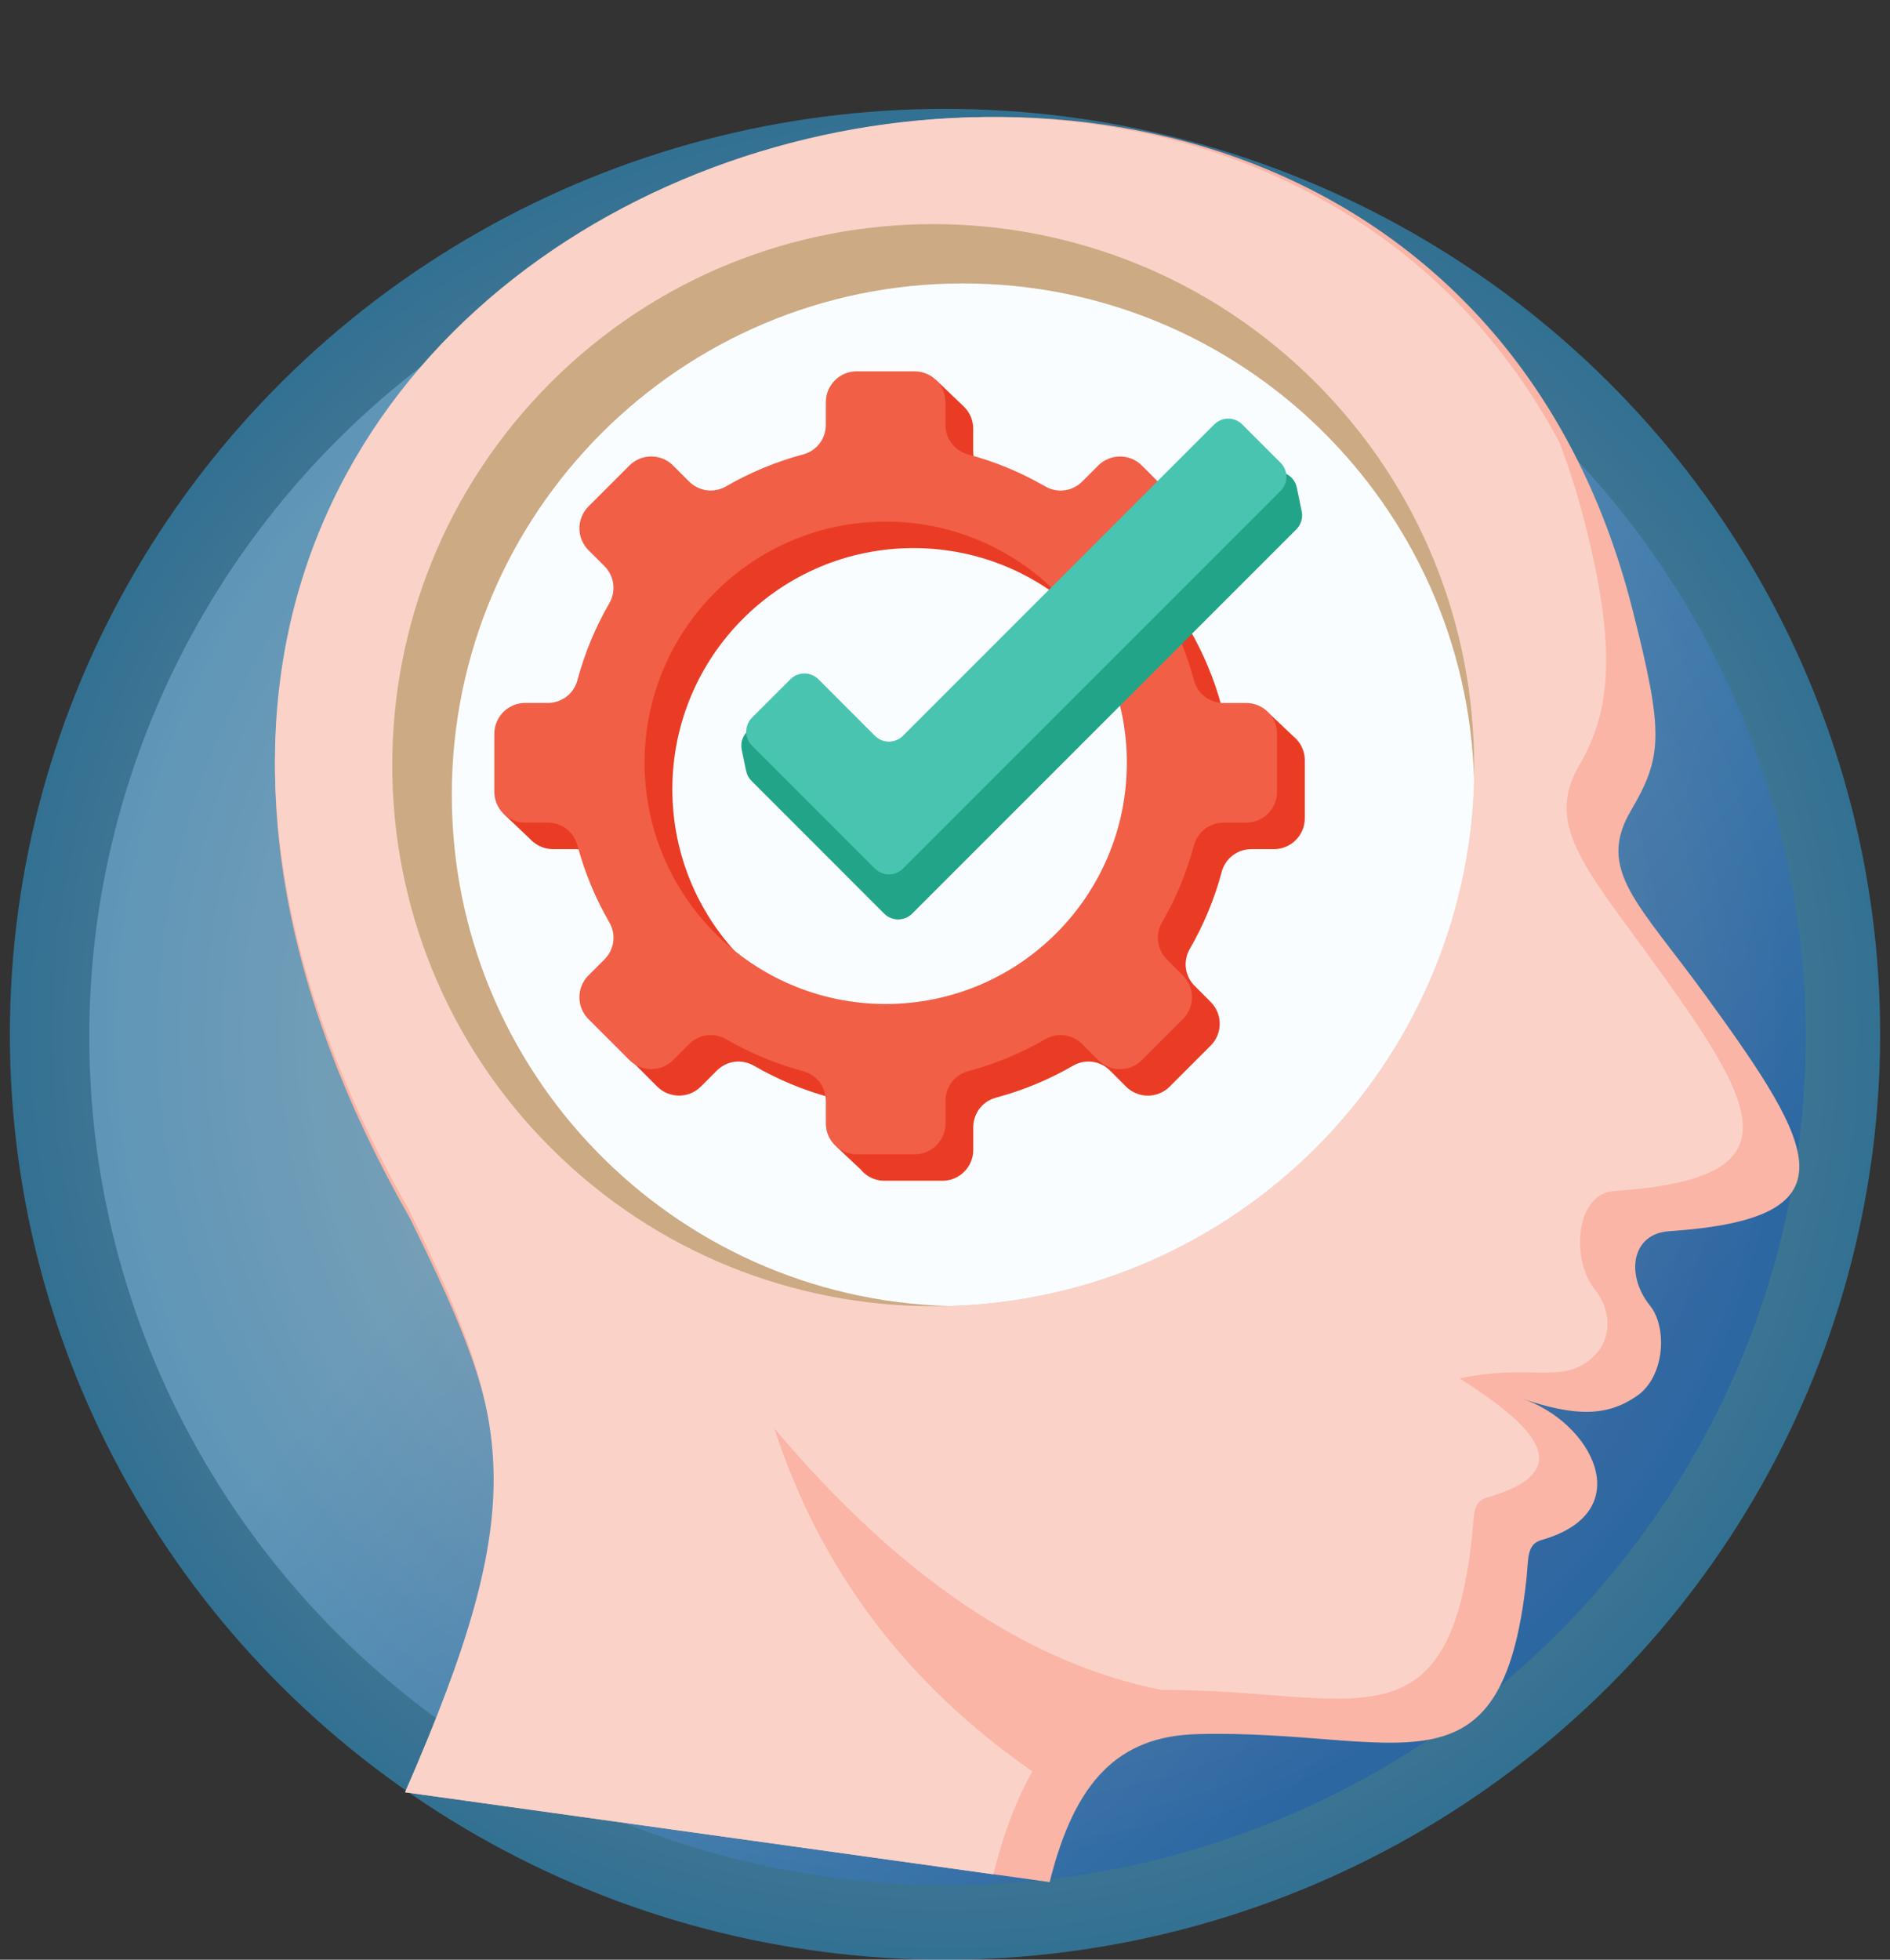 <svg width="191" height="198" viewBox="0 0 191 198" fill="none" xmlns="http://www.w3.org/2000/svg">
<rect x="0" y="0" width="191" height="198" fill="#333333" stroke="none"/>
<ellipse opacity="0.5" cx="95.5" cy="104.5" rx="94.503" ry="93.5" fill="url(#paint0_radial_305_1647)"/>
<ellipse opacity="0.5" cx="95.751" cy="104.751" rx="86.732" ry="85.729" fill="url(#paint1_linear_305_1647)" fill-opacity="0.7"/>
<path fill-rule="evenodd" clip-rule="evenodd" d="M40.939 181.082C53.861 151.456 52.025 144.661 41.385 123.003C-19.241 16.578 141.167 -31.988 164.965 61.542C168.172 74.141 168.019 76.441 164.809 81.913C161.299 87.901 165.568 91.24 172.388 100.617C183.645 116.09 187.554 123.131 168.686 124.394C164.826 124.651 164.277 128.86 166.749 131.92C168.493 134.074 168.279 139.043 165.454 141.016C162.487 143.088 159.291 143.198 153.698 141.265C160.864 143.609 165.736 152.786 155.763 155.6C154.258 156.025 154.475 157.53 154.261 159.52C151.786 182.495 141.303 174.68 120.993 175.207C113.046 175.411 108.623 179.919 106.077 190.156L40.939 181.082Z" fill="#FAB5A6"/>
<path fill-rule="evenodd" clip-rule="evenodd" d="M40.939 181.082C53.761 151.684 51.839 143.634 41.278 122.14C-14.943 23.449 120.398 -25.082 157.618 44.75C158.595 47.34 159.458 50.065 160.186 52.929C163.368 65.427 162.815 71.826 159.629 77.258C156.145 83.201 159.986 87.442 166.752 96.748C177.92 112.103 181.801 119.087 163.082 120.339C159.251 120.596 158.706 127.226 161.16 130.262C162.89 132.398 163.143 135.673 160.339 137.631C157.397 139.689 154.322 137.806 147.513 139.272C154.336 143.63 160.154 148.513 150.256 151.306C148.765 151.727 148.979 153.218 148.765 155.198C146.375 177.366 136.473 170.646 117.394 170.739C103.929 168.106 90.882 159.3 78.252 144.319C82.892 158.576 91.585 170.129 104.332 178.974C102.645 181.942 101.336 185.52 100.38 189.372L40.939 181.082Z" fill="#FBD2C8"/>
<path d="M132.958 115.961C154.306 94.613 154.306 60.001 132.958 38.654C111.61 17.306 76.999 17.306 55.651 38.654C34.303 60.001 34.303 94.613 55.651 115.961C76.999 137.309 111.61 137.309 132.958 115.961Z" fill="#CCAA84"/>
<path fill-rule="evenodd" clip-rule="evenodd" d="M148.972 78.832C148.176 107.812 124.831 131.161 95.85 131.953C67.997 131.172 45.658 108.347 45.658 80.305C45.658 51.77 68.789 28.635 97.327 28.635C125.366 28.642 148.191 50.982 148.972 78.832Z" fill="#F9FDFF"/>
<path fill-rule="evenodd" clip-rule="evenodd" d="M92.316 55.376C105.773 55.376 116.684 66.287 116.684 79.745C116.684 93.203 105.773 104.114 92.316 104.114C78.858 104.114 67.947 93.203 67.947 79.745C67.95 66.284 78.858 55.376 92.316 55.376ZM94.556 38.352L92.576 40.192H89.38C87.664 40.192 86.266 41.59 86.266 43.306V45.585C86.266 47.016 85.339 48.225 83.959 48.592C81.208 49.327 78.605 50.418 76.197 51.809C74.959 52.526 73.447 52.327 72.438 51.317L70.825 49.705C69.613 48.492 67.633 48.492 66.42 49.705L62.272 53.853C61.059 55.066 61.059 57.045 62.272 58.258L63.884 59.87C64.894 60.88 65.093 62.392 64.38 63.63C62.989 66.037 61.897 68.641 61.163 71.391C60.792 72.772 59.583 73.699 58.156 73.699H55.877C54.161 73.699 52.763 75.097 52.763 76.813V81.425L50.926 82.26L53.58 84.778C53.679 84.888 53.786 84.988 53.901 85.081C54.439 85.523 55.127 85.791 55.873 85.791H58.152C59.583 85.791 60.792 86.718 61.159 88.099C61.894 90.849 62.985 93.452 64.376 95.86C65.093 97.098 64.894 98.61 63.884 99.62L62.272 101.232C61.059 102.444 61.059 104.424 62.272 105.637L66.42 109.785C67.633 110.998 69.613 110.998 70.825 109.785L72.438 108.173C73.447 107.163 74.959 106.964 76.197 107.681C78.605 109.072 81.208 110.163 83.959 110.898C85.339 111.269 86.266 112.474 86.266 113.905V115.146L84.522 115.849L86.98 118.16C87.147 118.363 87.34 118.545 87.554 118.702C88.067 119.077 88.699 119.298 89.38 119.298H95.244C96.96 119.298 98.358 117.9 98.358 116.184V113.905C98.358 112.474 99.285 111.265 100.666 110.898C103.416 110.163 106.019 109.072 108.427 107.681C109.665 106.964 111.177 107.163 112.187 108.176L113.799 109.789C115.012 111.001 116.991 111.001 118.204 109.789L122.352 105.64C123.565 104.428 123.565 102.448 122.352 101.235L120.74 99.623C119.73 98.614 119.531 97.101 120.244 95.864C121.635 93.456 122.727 90.852 123.461 88.102C123.832 86.722 125.042 85.794 126.468 85.794H128.747C130.463 85.794 131.861 84.396 131.861 82.68V76.817C131.861 76.01 131.551 75.272 131.045 74.719L131.055 74.694L131.005 74.676H131.002C130.927 74.598 130.845 74.519 130.759 74.448L128.291 72.108L126.244 73.696C124.913 73.603 123.807 72.704 123.458 71.395C122.723 68.645 121.632 66.041 120.241 63.633C119.524 62.396 119.723 60.883 120.733 59.874L122.345 58.262C123.558 57.049 123.558 55.069 122.345 53.857L118.197 49.708C116.984 48.496 115.004 48.496 113.792 49.708L112.179 51.321C111.17 52.33 109.658 52.53 108.42 51.813C106.012 50.422 103.409 49.33 100.658 48.596C99.278 48.225 98.351 47.016 98.351 45.589V43.309C98.351 42.425 97.98 41.622 97.38 41.055L94.556 38.352Z" fill="#EA3C24"/>
<path fill-rule="evenodd" clip-rule="evenodd" d="M89.508 52.7C102.966 52.7 113.877 63.611 113.877 77.069C113.877 90.527 102.966 101.438 89.508 101.438C76.051 101.438 65.14 90.527 65.14 77.069C65.14 63.608 76.051 52.7 89.508 52.7ZM86.573 37.516C84.857 37.516 83.459 38.914 83.459 40.63V42.909C83.459 44.34 82.532 45.549 81.151 45.916C78.401 46.651 75.797 47.742 73.39 49.133C72.152 49.85 70.64 49.651 69.63 48.641L68.018 47.029C66.805 45.816 64.826 45.816 63.613 47.029L59.465 51.177C58.252 52.39 58.252 54.37 59.465 55.582L61.077 57.194C62.087 58.204 62.286 59.716 61.573 60.954C60.182 63.362 59.09 65.965 58.355 68.715C57.985 70.096 56.775 71.023 55.349 71.023H53.069C51.354 71.023 49.956 72.421 49.956 74.137V80.001C49.956 81.717 51.354 83.115 53.069 83.115H55.349C56.779 83.115 57.988 84.042 58.355 85.423C59.09 88.173 60.182 90.776 61.573 93.184C62.29 94.422 62.09 95.934 61.077 96.944L59.465 98.556C58.252 99.769 58.252 101.748 59.465 102.961L63.613 107.109C64.826 108.322 66.805 108.322 68.018 107.109L69.63 105.497C70.64 104.487 72.152 104.288 73.39 105.005C75.797 106.396 78.401 107.487 81.151 108.222C82.532 108.593 83.459 109.798 83.459 111.229V113.508C83.459 115.224 84.857 116.622 86.573 116.622H92.437C94.153 116.622 95.551 115.224 95.551 113.508V111.229C95.551 109.798 96.478 108.589 97.859 108.222C100.609 107.487 103.212 106.396 105.62 105.005C106.858 104.288 108.37 104.487 109.379 105.5L110.992 107.113C112.204 108.325 114.184 108.325 115.397 107.113L119.545 102.964C120.758 101.752 120.758 99.772 119.545 98.559L117.933 96.947C116.923 95.938 116.724 94.425 117.437 93.188C118.828 90.78 119.92 88.176 120.654 85.426C121.025 84.046 122.234 83.118 123.661 83.118H125.94C127.656 83.118 129.054 81.72 129.054 80.004V74.141C129.054 72.425 127.656 71.027 125.94 71.027H123.661C122.231 71.027 121.022 70.099 120.654 68.719C119.92 65.969 118.828 63.365 117.437 60.958C116.72 59.72 116.92 58.208 117.929 57.198L119.541 55.586C120.754 54.373 120.754 52.394 119.541 51.181L115.393 47.032C114.18 45.82 112.201 45.82 110.988 47.032L109.376 48.645C108.366 49.654 106.854 49.854 105.616 49.137C103.209 47.746 100.605 46.654 97.855 45.92C96.475 45.549 95.547 44.34 95.547 42.913V40.633C95.547 38.918 94.149 37.52 92.433 37.52H86.573V37.516Z" fill="#F15F46"/>
<path fill-rule="evenodd" clip-rule="evenodd" d="M75.943 78.895C75.667 78.619 75.478 78.268 75.399 77.885L74.958 75.747C74.746 74.719 75.364 73.703 76.373 73.418L81.097 72.084C81.794 71.888 82.543 72.083 83.055 72.595L89.354 78.894C90.135 79.675 91.401 79.675 92.182 78.894L124.149 46.927C124.704 46.373 125.531 46.193 126.265 46.468L129.796 47.79C130.44 48.032 130.915 48.587 131.053 49.261L131.549 51.671C131.684 52.329 131.479 53.012 131.004 53.487L92.182 92.309C91.401 93.09 90.135 93.09 89.354 92.309L75.943 78.895Z" fill="#22A488"/>
<path fill-rule="evenodd" clip-rule="evenodd" d="M75.996 75.338C75.215 74.556 75.215 73.29 75.996 72.509L79.877 68.631C80.658 67.85 81.924 67.85 82.705 68.631L88.419 74.346C89.2 75.127 90.467 75.127 91.248 74.346L122.707 42.883C123.488 42.102 124.755 42.102 125.536 42.883L129.417 46.763C130.198 47.544 130.198 48.811 129.417 49.592L91.248 87.761C90.467 88.542 89.2 88.542 88.419 87.761L75.996 75.338Z" fill="#49C4B0"/>
<defs>
<radialGradient id="paint0_radial_305_1647" cx="0" cy="0" r="1" gradientUnits="userSpaceOnUse" gradientTransform="translate(95.5 104.5) rotate(90) scale(93.5 94.503)">
<stop offset="0.188" stop-color="#EBF7F7"/>
<stop offset="1" stop-color="#34AFF3"/>
</radialGradient>
<linearGradient id="paint1_linear_305_1647" x1="9.019" y1="19.021" x2="162.429" y2="143.605" gradientUnits="userSpaceOnUse">
<stop offset="0.482" stop-color="#9DD3F9"/>
<stop offset="1" stop-color="#0E4DBE"/>
</linearGradient>
</defs>
</svg>
